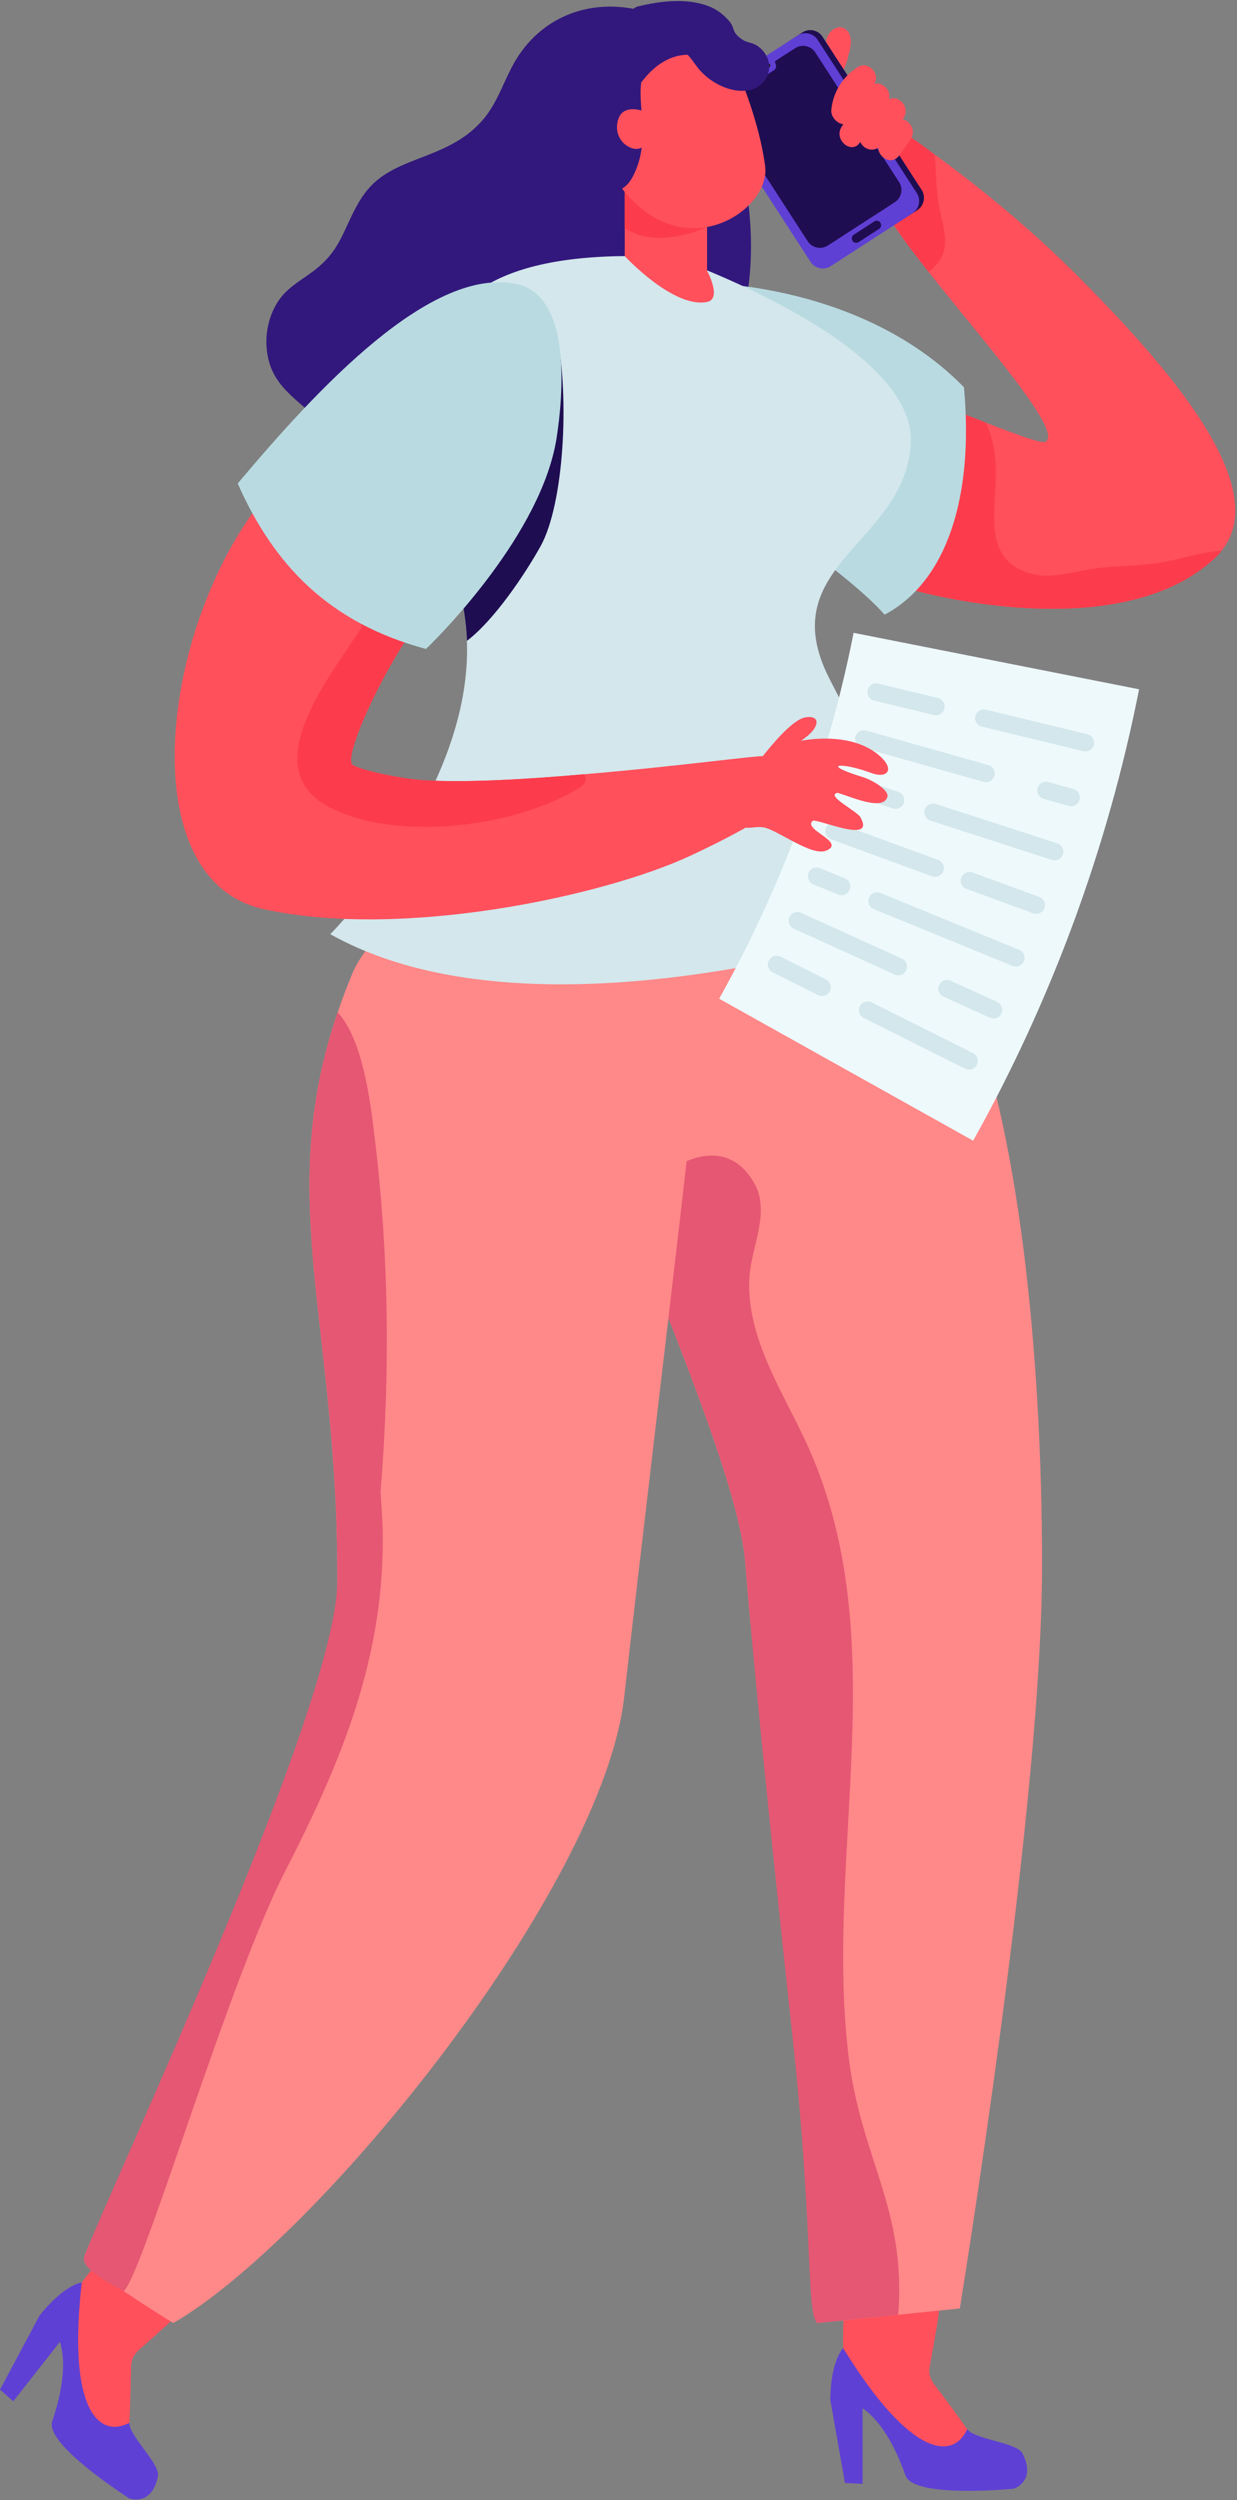 <svg width="583px" height="1178px" viewBox="0 0 583 1178" version="1.1" xmlns="http://www.w3.org/2000/svg" xmlns:xlink="http://www.w3.org/1999/xlink"><rect x="0" y="0" width="583" height="1178" fill="#808080" stroke="none"/> <g id="Page-1" stroke="none" stroke-width="1" fill="none" fill-rule="evenodd"> <g id="shutterstock_1488402020-(1)" transform="translate(-2688, -2008)"> <g id="g10" transform="translate(2667, 2668.167) scale(-1, 1) rotate(-180) translate(-2667, -2668.167) translate(0, 0.667)"> <g id="g12" transform="translate(0, 0.2)"> <g id="g1436" transform="translate(3084.005, 2165.32)" fill="#FF505C" fill-rule="nonzero"> <path d="M7.541,42.096 C5.627,42.85 4.157,43.604 3.558,44.242 C-0.193,48.226 1.663,78.391 2.881,86.261 C3.287,88.813 42.773,92.971 46.427,88.021 C49.425,83.921 44.146,58.416 42.135,46.988 C41.632,44.204 42.309,41.438 44.01,39.176 C47.607,34.4 54.317,25.389 59.866,17.635 C67.872,6.478 59.518,0.058 59.518,0.058 L41.052,8.527 L0.174,42.599 L7.541,42.096" id="path1438"></path> </g> <g id="g1440" transform="translate(3079.188, 2153.873)" fill="#5F40D4" fill-rule="nonzero"> <path d="M6.217,67.216 C6.217,67.216 0.37,61.896 0.117,42.797 C0.117,42.797 20.716,49.364 35.567,7.25 C38.997,-2.475 76.142,0.117 86.549,0.994 C86.549,0.994 97.443,4.424 90.739,17.598 C88.069,22.86 68.21,24.146 64.663,29.077 C58.154,14.733 38.451,14.967 6.217,67.216" id="path1442"></path> </g> <g id="g1444" transform="translate(3079.166, 2157.068)" fill="#5F40D4" fill-rule="nonzero"> <polyline id="path1446" points="0.171 39.622 7.062 0.532 15.378 0.114 15.378 38.729 4.746 46.418 0.171 39.622"></polyline> </g> <g id="g1448" transform="translate(2717.311, 2172.176)" fill="#FF505C" fill-rule="nonzero"> <path d="M5.581,65.266 C4.54,67.075 3.874,68.56 3.789,69.413 C3.277,74.892 23.365,97.455 29.168,102.917 C31.08,104.692 64.686,83.579 64.515,77.435 C64.361,72.366 44.478,55.555 35.825,47.789 C33.725,45.894 32.531,43.3 32.479,40.484 C32.36,34.51 32.121,23.28 31.677,13.756 C31.08,0.034 20.549,0.119 20.549,0.119 L11.265,18.177 L0.119,70.216 L5.581,65.266" id="path1450"></path> </g> <g id="g1452" transform="translate(2706.6, 2149.648)" fill="#5F40D4" fill-rule="nonzero"> <path d="M19.921,102.354 C19.921,102.354 12.055,101.76 0.068,86.908 C0.068,86.908 20.328,79.38 6.019,37.045 C2.73,27.297 33.57,6.409 42.301,0.678 C42.301,0.678 52.982,-3.34 55.831,11.173 C56.967,16.954 42.149,30.213 42.386,36.282 C28.416,29.009 13.055,41.369 19.921,102.354" id="path1454"></path> </g> <g id="g1456" transform="translate(2687.918, 2195.992)" fill="#5F40D4" fill-rule="nonzero"> <polyline id="path1458" points="18.76 40.571 0.083 5.553 6.353 0.1 30.183 30.466 26.564 43.089 18.76 40.571"></polyline> </g> <g id="g1460" transform="translate(3063.34, 3040.546)" fill="#FF505C" fill-rule="nonzero"> <path d="M200.329,27.374 C199.482,26.224 198.514,25.175 197.384,24.126 C159.763,-11.216 85.853,-0.061 49.281,10.409 C39.658,13.172 32.618,15.916 29.471,17.731 C14.06,26.789 -28.322,107.457 29.471,107.941 C35.483,107.941 50.229,102.797 66.044,96.887 C73.87,93.841 81.939,90.694 89.383,87.749 C103.665,82.222 115.284,77.945 117.18,78.691 C126.62,82.706 88.535,125.652 62.15,158.977 C55.574,167.368 49.664,175.094 45.569,181.448 C45.569,181.448 45.468,181.448 45.468,181.549 C40.324,189.356 37.661,194.984 38.912,197.546 C38.912,197.546 39.759,223.366 46.235,225.948 C47.283,226.331 48.433,226.13 49.664,225.262 C54.909,221.651 60.052,217.94 65.176,214.127 C88.535,197.082 110.624,178.604 129.485,159.945 C175.941,113.751 224.718,57.37 200.329,27.374" id="path1462"></path> </g> <g id="g1464" transform="translate(3105.528, 3199.526)" fill="#FC3C4C" fill-rule="nonzero"> <path d="M24.131,3.628 C23.77,3.147 23.389,2.766 22.908,2.585 C22.347,1.443 21.285,0.481 19.962,0 C13.388,8.378 7.476,16.094 3.387,22.467 C3.387,22.467 3.287,22.467 3.287,22.567 C3.287,24.391 3.467,26.095 3.868,27.999 C3.107,31.145 2.425,33.911 1.944,35.916 C-0.521,46.859 -1.203,57.341 4.049,66.961 C5.091,67.342 6.233,67.141 7.476,66.279 C12.707,62.672 17.858,58.964 22.988,55.136 C23.77,46.678 23.57,38.1 25.293,29.622 C27.097,20.964 30.624,11.043 24.131,3.628" id="path1466"></path> </g> <g id="g1468" transform="translate(3107.898, 3040.422)" fill="#FC3C4C" fill-rule="nonzero"> <path d="M125.681,21.764 C115.41,20.243 105.198,20.543 94.927,19.001 C86.157,17.7 75.685,14.256 66.635,16.639 C42.628,22.926 49.596,45.872 49.496,64.553 C49.396,73.102 48.054,80.631 44.83,87.879 C37.382,90.822 29.313,93.966 21.504,97.009 C9.871,92.064 7.208,74.063 4.065,61.79 C-0.32,45.031 -2.503,26.069 4.725,10.552 C41.286,0.06 115.21,-11.092 152.832,24.247 C153.953,25.308 154.914,26.35 155.775,27.491 C145.504,27.01 136.534,23.406 125.681,21.764" id="path1470"></path> </g> <g id="g1472" transform="translate(2813.394, 3102.329)" fill="#32187C" fill-rule="nonzero"> <path d="M221.061,163.968 C220.796,165.071 220.224,165.765 219.571,166.276 C221.122,189.595 202.418,210.545 181.692,219.509 C180.569,219.999 179.548,219.958 178.609,219.693 C156.168,226.043 133.053,219.448 119.372,199.478 C112.511,189.452 109.918,177.241 101.587,168.011 C93.092,158.557 82.923,154.657 71.55,150.267 C59.482,145.591 50.559,141.589 43.759,129.909 C36.102,116.779 35.489,107.345 22.216,97.34 C16.07,92.704 9.801,89.58 5.534,82.944 C0.225,74.654 -1.246,63.852 1.491,54.397 C5.758,39.675 19.929,34.162 28.465,22.523 C36.04,12.211 37.613,4.696 50.681,1.491 C65.322,-2.124 82.495,1.654 96.829,4.635 C111.184,7.637 122.598,9.883 137.403,7.637 C147.51,6.105 157.352,2.614 167.644,2.226 C173.77,2.001 178.854,2.062 184.49,4.737 C186.532,5.717 188.37,6.983 190.024,8.535 C194.761,13.681 200.866,16.356 208.34,16.54 C216.998,20.705 219.53,23.176 220.346,33.141 C220.918,40.186 219.795,47.904 217.957,55.745 C233.109,91.969 230.046,125.273 221.061,163.968" id="path1474"></path> </g> <g id="g1476" transform="translate(3070.337, 3280.491)" fill="#FF505C" fill-rule="nonzero"> <path d="M17.537,21.117 C17.537,21.138 17.537,21.158 17.537,21.158 C19.083,25.451 19.49,31.33 15.746,33.507 C12.125,35.602 7.649,32.001 7.059,27.688 C6.673,24.779 7.487,22.033 7.243,19.144 C7.019,16.56 6.347,14.078 5.228,11.718 C3.764,9.582 2.279,7.487 0.895,5.391 C-0.854,2.746 0.875,-1.587 4.272,0.651 C10.681,4.822 16.113,13.386 17.537,21.117" id="path1478"></path> </g> <g id="g1480" transform="translate(3023.965, 3204.497)" fill="#1F0D52" fill-rule="nonzero"> <polyline id="path1482" points="94.977 29.547 49.387 0.061 0.183 76.112 45.752 105.598 94.977 29.547"></polyline> </g> <g id="g1484" transform="translate(3039.754, 3211.566)" fill="#1F0D52" fill-rule="nonzero"> <path d="M26.392,100.607 L0.163,83.344 L2.379,79.928 L15.717,88.57 L25.253,94.69 C28.466,96.764 32.736,95.849 34.81,92.636 L74.276,31.638 C76.35,28.446 75.435,24.155 72.222,22.081 L49.429,7.198 L54.085,0.02 L80.559,16.876 C83.751,18.95 84.686,23.22 82.612,26.433 L35.928,98.553 C33.874,101.766 29.584,102.681 26.392,100.607" id="path1486"></path> </g> <g id="g1488" transform="translate(3022.06, 3200.904)" fill="#5F40D5" fill-rule="nonzero"> <path d="M46.581,12.946 L7.113,73.915 C5.04,77.147 5.955,81.394 9.166,83.488 L18.677,89.646 L19.978,88.569 C20.709,87.857 21.847,87.756 22.721,88.304 L30.688,93.487 C31.562,94.035 31.928,95.113 31.582,96.088 L31.135,97.714 L40.667,103.852 C43.857,105.945 48.146,105.01 50.219,101.819 L89.666,40.809 C91.759,37.618 90.845,33.33 87.634,31.257 L56.133,10.893 C52.922,8.82 48.654,9.714 46.581,12.946 L46.581,12.946 Z M42.191,110.03 C42.049,109.969 41.906,109.867 41.784,109.786 L3.292,84.89 C0.102,82.817 -0.813,78.529 1.24,75.318 L47.922,3.211 C49.995,3.69725084e-13 54.283,-0.915 57.474,1.158 L95.946,26.054 C96.108,26.136 96.23,26.217 96.332,26.319 C99.238,28.493 100.01,32.537 97.998,35.627 L51.336,107.733 C49.365,110.802 45.341,111.778 42.191,110.03 L42.191,110.03 Z" id="path1490"></path> </g> <g id="g1492" transform="translate(3089.282, 3212.893)" fill="#1F0D52" fill-rule="nonzero"> <path d="M13.053,6.744 L3.382,0.494 C2.413,-0.138 1.108,0.138 0.494,1.108 L0.494,1.108 C-0.138,2.077 0.138,3.362 1.108,3.995 L10.779,10.245 C11.748,10.878 13.034,10.601 13.666,9.632 L13.666,9.632 C14.28,8.663 14.003,7.377 13.053,6.744" id="path1494"></path> </g> <g id="g1496" transform="translate(3042.842, 3291.579)" fill="#1F1A1A" fill-rule="nonzero"> <path d="M1.758,1.455 C1.475,1.899 0.889,2.021 0.445,1.738 C0.02,1.455 -0.101,0.869 0.162,0.424 C0.465,0 1.031,-0.121 1.475,0.162 C1.92,0.445 2.041,1.031 1.758,1.455" id="path1498"></path> </g> <g id="g1500" transform="translate(3045.402, 3293.235)" fill="#1F1A1A" fill-rule="nonzero"> <path d="M5.24,2.59 L1.639,0.263 C1.194,-0.02 0.607,0.101 0.344,0.546 L0.344,0.546 C0.061,0.991 0.182,1.578 0.607,1.841 L4.208,4.168 C4.653,4.451 5.22,4.329 5.503,3.884 L5.503,3.884 C5.786,3.46 5.665,2.873 5.24,2.59" id="path1502"></path> </g> <g id="g1504" transform="translate(2963.808, 2232.803)" fill="#FF8888" fill-rule="nonzero"> <path d="M176.569,7.002 L147.527,4.057 L109.222,0.137 L109.144,0.234 C109.144,0.507 108.929,0.8 108.754,1.19 C108.754,1.19 108.754,1.287 108.559,1.365 C105.223,8.894 108.871,71.579 109.261,123.655 C109.534,188.524 81.331,279.841 76.65,343.561 C76.182,348.905 75.812,353.859 75.421,358.423 C72.847,390.428 47.609,452.041 27.052,504.897 C24.087,512.62 21.142,520.149 18.47,527.287 C5.13,562.804 -3.823,590.987 1.794,597.384 C16.461,614.04 99.138,735.569 148.932,679.476 C205.902,615.191 215.323,447.38 215.323,356.901 C215.323,266.423 191.001,97.48 176.569,7.002" id="path1506"></path> </g> <g id="g1508" transform="translate(2982.216, 2232.839)" fill="#E55773" fill-rule="nonzero"> <path d="M105.574,126.96 C94.527,221.717 127.304,321.71 86.921,412.377 C75.587,437.815 57.183,463.921 58.998,492.952 C59.858,507.324 69.204,523.722 61.005,537.617 C46.442,562.386 18.921,545.72 6.154,528.672 C4.721,529.246 3.096,529.341 1.586,528.29 C1.108,527.908 0.535,527.621 0.057,527.258 C2.733,520.11 5.676,512.58 8.639,504.859 C29.203,452.015 54.45,390.379 57.011,358.386 C57.393,353.818 57.775,348.868 58.253,343.536 C63.757,279.817 72.778,195.342 79.735,130.763 C88.45,49.767 86.156,8.103 90.151,1.338 C90.342,1.242 90.342,1.166 90.342,1.166 C90.533,0.764 90.724,0.478 90.724,0.191 L90.82,0.096 L129.12,4.013 C133.019,54.679 111.308,77.346 105.574,126.96" id="path1510"></path> </g> <g id="g1512" transform="translate(2992.835, 3037.733)" fill="#B9DAE1" fill-rule="nonzero"> <path d="M40.368,70.365 C43.329,49.76 91.128,23.723 112.087,0.137 C141.241,15.567 154.259,55.347 149.475,107.283 C110.459,147.201 50.818,158.023 10.626,156.749 C-24.174,155.651 37.781,88.07 40.368,70.365" id="path1514"></path> </g> <g id="g1516" transform="translate(2727.497, 2232.836)" fill="#FF8888" fill-rule="nonzero"> <path d="M254.678,294.959 C244.491,205.045 111.048,39.966 42.193,0.111 C42.193,0.111 -1.521,26.7 0.204,31.375 C11.263,61.378 40.411,96.854 58.261,154.577 C90.137,257.646 119.156,289.634 119.453,349.324 C120.103,469.538 89.544,529.524 119.639,617.62 C121.717,623.817 124.11,630.015 126.782,636.49 C133.146,651.723 160.291,676.586 170.775,694.102 C172.296,696.569 261.153,683.043 293.438,648.476 C296.87,644.858 270.486,434.581 254.678,294.959" id="path1518"></path> </g> <g id="g1520" transform="translate(2843.604, 2863.527)" fill="#D3E7EC" fill-rule="nonzero"> <path d="M298.72,35.703 C298.72,35.703 106.043,-35.624 0.059,23.789 C0.059,23.789 67.204,91.032 64.443,161.984 C64.324,165.121 64.048,168.277 63.673,171.413 C62.924,177.607 61.78,183.978 60.438,190.547 C45.96,262.643 10.06,351.703 161.866,342.668 C161.866,342.668 275.583,303.04 273.669,255.522 C271.677,207.984 208.161,198.082 235.106,144.567 C262.051,91.131 298.72,35.703 298.72,35.703" id="path1522"></path> </g> <g id="g1524" transform="translate(2770.22, 2894.237)" fill="#FF505C" fill-rule="nonzero"> <path d="M277.253,76.917 C277.253,76.917 270.021,45.961 269.249,43.3 C269.249,43.3 259.355,37.571 242.961,29.953 C201.725,10.82 106.6,-9.47 41.834,4.918 C-21.409,18.998 -6.365,141.298 44.322,201.204 C44.399,201.474 44.688,201.667 44.881,201.956 C84.96,249.576 130.015,155.956 122.107,148.434 C119.253,145.676 116.205,141.857 113.081,137.479 C96.783,114.817 79.251,75.76 84.015,72.809 C88.413,70.128 107.063,66.252 118.115,65.576 C138.019,64.439 166.024,66.039 193.065,68.431 C235.362,71.941 275.055,77.38 277.253,76.917" id="path1526"></path> </g> <g id="g1528" transform="translate(2828.036, 2937.711)" fill="#FC3C4C" fill-rule="nonzero"> <path d="M135.247,24.957 C108.201,22.569 80.204,20.965 60.302,22.103 C49.26,22.774 30.589,26.673 26.206,29.34 C21.45,32.287 38.964,71.344 55.266,94.007 C51.07,96.767 46.108,98.782 41.165,100.199 C39.916,101.151 38.2,101.635 36.595,101.356 C36.204,101.449 35.737,101.542 35.346,101.635 C30.869,102.587 28.874,97.532 30.589,94.473 C15.146,70.393 -20.368,27.437 15.742,9.14 C48.029,-7.125 104.116,0.205 133.829,19.062 C136.217,20.685 136.403,23.054 135.247,24.957" id="path1530"></path> </g> <g id="g1532" transform="translate(2903.974, 3025.362)" fill="#1F0D52" fill-rule="nonzero"> <path d="M38.945,45.015 C31.611,31.767 16.944,9.882 4.085,0.156 C3.968,3.307 3.696,6.458 3.326,9.59 C2.568,15.796 1.42,22.157 0.078,28.732 C4.182,36.455 10.66,45.598 21.126,55.305 C48.75,81.412 46.357,145.51 46.357,145.51 C52.66,113.49 49.606,64.624 38.945,45.015" id="path1534"></path> </g> <g id="g1536" transform="translate(2799.852, 3021.695)" fill="#B9DAE1" fill-rule="nonzero"> <path d="M88.914,0 C96.204,6.976 143.441,54.665 150.456,99.328 C153.659,119.646 157.49,165.92 132.182,171.776 C91.684,181.168 37.53,122.377 0.177,77.969 C17.331,39.279 43.406,12.242 88.914,3.57421708e-13" id="path1538"></path> </g> <g id="g1540" transform="translate(2982.409, 3184.738)" fill="#FF505C" fill-rule="nonzero"> <path d="M38.834,42.018 L38.834,15.16 C38.834,15.16 46.056,1.91 38.834,0.458 C22.958,-2.706 0.04,22.043 0.04,22.043 L0.04,58.092 L38.834,42.018" id="path1542"></path> </g> <g id="g1544" transform="translate(2982.398, 3215.192)" fill="#FC3C4C" fill-rule="nonzero"> <path d="M0.06,4.751 L0.06,25.248 C0.06,25.248 19.8,6.401 38.846,5.328 C38.846,5.328 15.904,-5.825 0.06,4.751" id="path1546"></path> </g> <g id="g1548" transform="translate(2965.685, 3219.753)" fill="#FF505C" fill-rule="nonzero"> <path d="M65.068,85.365 C65.068,85.365 79.363,56.41 82.932,29.401 C85.467,10.24 50.388,-15.025 21.818,11.943 C-6.752,38.931 1.176,80.215 1.176,80.215 L65.068,85.365" id="path1550"></path> </g> <g id="g1552" transform="translate(2727.514, 2247.909)" fill="#E55773" fill-rule="nonzero"> <path d="M136.675,546.771 C135.142,559.052 131.618,589.904 119.619,602.573 C89.525,514.475 120.113,454.48 119.443,334.279 C119.161,274.566 11.259,46.304 0.194,16.316 C-1.515,11.647 8.88,5.268 18.782,0.123 C27.645,7.383 67.924,145.415 94.776,197.71 C121.434,249.617 141.908,298.952 140.869,358.277 C140.675,364.373 140.287,370.47 139.829,376.566 C144.481,433.319 143.811,490.265 136.675,546.771" id="path1554"></path> </g> <g id="g1556" transform="translate(3026.815, 2789.996)" fill="#EEF9FB"> <path d="M0.119,66.911 C40.024,44.614 79.929,22.317 119.834,0.02 C156.91,66.377 183.302,138.135 198.042,212.702 C153.21,221.565 108.339,230.429 63.488,239.312 C51.558,178.871 30.151,120.685 0.119,66.911" id="path1558"></path> </g> <g id="g1560" transform="translate(3096.731, 2990.418)" fill="#D3E7EC" fill-rule="nonzero"> <path d="M34.797,0.846 C33.855,0.154 32.624,-0.115 31.413,0.154 L3.249,6.979 C1.038,7.498 -0.308,9.728 0.211,11.939 C0.731,14.149 2.961,15.495 5.171,14.957 L33.355,8.151 C35.547,7.613 36.912,5.402 36.373,3.191 C36.143,2.211 35.566,1.384 34.797,0.846" id="path1562"></path> </g> <g id="g1564" transform="translate(3147.468, 2973.308)" fill="#D3E7EC" fill-rule="nonzero"> <path d="M54.489,0.904 C53.565,0.216 52.327,-0.059 51.128,0.236 L3.243,11.814 C1.042,12.345 -0.315,14.566 0.216,16.767 C0.767,18.989 2.968,20.325 5.189,19.795 L53.054,8.217 C55.256,7.686 56.612,5.465 56.081,3.263 C55.845,2.28 55.256,1.474 54.489,0.904" id="path1566"></path> </g> <g id="g1568" transform="translate(3091.001, 2958.9)" fill="#D3E7EC" fill-rule="nonzero"> <path d="M64.094,0.833 C63.106,0.097 61.808,-0.155 60.569,0.194 L3.022,16.425 C0.852,17.045 -0.426,19.311 0.174,21.5 C0.814,23.67 3.08,24.948 5.249,24.348 L62.796,8.096 C64.985,7.477 66.244,5.21 65.624,3.022 C65.372,2.111 64.811,1.337 64.094,0.833" id="path1570"></path> </g> <g id="g1572" transform="translate(3176.768, 2947.46)" fill="#D3E7EC" fill-rule="nonzero"> <path d="M18.439,0.961 C17.458,0.235 16.163,-0.02 14.908,0.314 L3.139,3.629 C0.961,4.257 -0.314,6.532 0.294,8.709 C0.922,10.887 3.217,12.162 5.375,11.554 L17.125,8.219 C19.321,7.611 20.597,5.335 19.988,3.158 C19.714,2.236 19.165,1.471 18.439,0.961" id="path1574"></path> </g> <g id="g1576" transform="translate(3084.308, 2946.345)" fill="#D3E7EC" fill-rule="nonzero"> <path d="M28.204,0.822 C27.172,0.076 25.816,-0.191 24.516,0.248 L2.962,7.204 C0.803,7.911 -0.363,10.204 0.325,12.382 C1.032,14.542 3.363,15.726 5.503,15.019 L27.058,8.045 C29.217,7.338 30.383,5.045 29.695,2.885 C29.408,2.006 28.873,1.299 28.204,0.822" id="path1578"></path> </g> <g id="g1580" transform="translate(3123.529, 2921.973)" fill="#D3E7EC" fill-rule="nonzero"> <path d="M63.95,0.92 C62.913,0.157 61.563,-0.098 60.271,0.333 L2.955,18.864 C0.802,19.588 -0.411,21.878 0.313,24.05 C0.998,26.202 3.327,27.396 5.479,26.691 L62.795,8.141 C64.948,7.436 66.142,5.127 65.437,2.974 C65.163,2.113 64.615,1.409 63.95,0.92" id="path1582"></path> </g> <g id="g1584" transform="translate(3076.865, 2914.237)" fill="#D3E7EC" fill-rule="nonzero"> <path d="M54.286,0.884 C53.229,0.096 51.787,-0.135 50.442,0.346 L2.826,17.781 C0.692,18.55 -0.404,20.915 0.365,23.029 C1.134,25.163 3.499,26.259 5.652,25.49 L53.267,8.074 C55.401,7.286 56.516,4.94 55.728,2.807 C55.44,1.999 54.921,1.346 54.286,0.884" id="path1586"></path> </g> <g id="g1588" transform="translate(3140.624, 2896.876)" fill="#D3E7EC" fill-rule="nonzero"> <path d="M38.172,0.82 C37.099,0.039 35.674,-0.215 34.347,0.273 L2.869,11.807 C0.742,12.568 -0.371,14.929 0.429,17.057 C1.19,19.184 3.552,20.296 5.699,19.515 L37.177,8.001 C39.304,7.221 40.397,4.859 39.616,2.732 C39.324,1.932 38.816,1.288 38.172,0.82" id="path1590"></path> </g> <g id="g1592" transform="translate(3068.605, 2905.613)" fill="#D3E7EC" fill-rule="nonzero"> <path d="M18.422,0.872 C17.304,0.057 15.806,-0.171 14.442,0.398 L2.691,5.212 C0.606,6.065 -0.398,8.472 0.455,10.557 C1.327,12.66 3.734,13.665 5.837,12.793 L17.569,7.998 C19.654,7.145 20.658,4.738 19.786,2.634 C19.502,1.895 19.009,1.308 18.422,0.872" id="path1594"></path> </g> <g id="g1596" transform="translate(3097.091, 2871.979)" fill="#D3E7EC" fill-rule="nonzero"> <path d="M72.086,0.856 C70.977,0.058 69.479,-0.156 68.117,0.389 L2.704,27.161 C0.623,28.017 -0.389,30.411 0.467,32.512 C1.323,34.613 3.716,35.605 5.837,34.749 L71.211,7.977 C73.332,7.121 74.324,4.728 73.468,2.627 C73.157,1.907 72.69,1.304 72.086,0.856" id="path1598"></path> </g> <g id="g1600" transform="translate(3059.644, 2867.902)" fill="#D3E7EC" fill-rule="nonzero"> <path d="M54.12,0.822 C52.973,-0.019 51.405,-0.21 50.01,0.421 L2.466,22.023 C0.401,22.959 -0.516,25.368 0.44,27.452 C1.357,29.516 3.785,30.415 5.869,29.478 L53.412,7.895 C55.477,6.959 56.395,4.531 55.439,2.447 C55.133,1.797 54.693,1.243 54.12,0.822" id="path1602"></path> </g> <g id="g1604" transform="translate(3130.041, 2847.502)" fill="#D3E7EC" fill-rule="nonzero"> <path d="M28.584,0.873 C27.42,0.019 25.869,-0.175 24.473,0.465 L2.599,10.394 C0.543,11.325 -0.388,13.749 0.562,15.824 C1.493,17.899 3.917,18.791 5.992,17.86 L27.866,7.931 C29.922,7 30.833,4.557 29.902,2.502 C29.611,1.823 29.146,1.28 28.584,0.873" id="path1606"></path> </g> <g id="g1608" transform="translate(3049.711, 2858.101)" fill="#D3E7EC" fill-rule="nonzero"> <path d="M28.137,0.869 C26.946,0 25.302,-0.189 23.885,0.529 L2.419,11.262 C0.397,12.283 -0.416,14.758 0.605,16.78 C1.625,18.802 4.082,19.615 6.122,18.613 L27.589,7.88 C29.611,6.841 30.423,4.384 29.403,2.362 C29.101,1.738 28.666,1.247 28.137,0.869" id="path1610"></path> </g> <g id="g1612" transform="translate(3092.766, 2823.426)" fill="#D3E7EC" fill-rule="nonzero"> <path d="M54.351,0.85 C53.153,-0.019 51.511,-0.213 50.081,0.502 L2.299,24.422 C0.27,25.446 -0.541,27.919 0.464,29.929 C1.468,31.977 3.942,32.788 5.97,31.784 L53.771,7.864 C55.8,6.84 56.612,4.367 55.607,2.338 C55.298,1.739 54.873,1.237 54.351,0.85" id="path1614"></path> </g> <g id="g1616" transform="translate(3033.063, 2926.231)" fill="#FF505C" fill-rule="nonzero"> <path d="M1.908,14.212 C5.399,9.138 9.481,12.209 14.708,11.427 C21.099,10.473 37.467,-2.537 44.45,0.496 C53.759,4.521 33.194,10.283 37.925,14.46 C39.623,15.948 68.029,2.938 60.436,16.216 C58.757,19.153 43.706,26.517 49.734,27.7 C56.506,25.659 71.062,19.001 73.161,25.754 C74.133,28.94 65.988,33.747 61.733,35.045 C40.615,41.55 51.737,42.218 65.587,37.029 C72.76,34.339 76.499,38.269 70.528,44.163 C58.109,56.392 34.568,54.446 19.974,48.856 C13.793,46.51 -5.838,25.525 1.908,14.212" id="path1618"></path> </g> <g id="g1620" transform="translate(3047.447, 2970.87)" fill="#FF505C" fill-rule="nonzero"> <path d="M11.883,2.716 C14.146,3.999 16.051,6.224 18.22,7.695 C20.634,9.318 23.577,11.581 24.859,14.297 C26.972,18.767 22.407,19.371 19.126,18.333 C13.109,16.447 3.772,4.998 0.019,0.283 C-0.49,-0.34 9.582,1.415 11.883,2.716" id="path1622"></path> </g> <g id="g1624" transform="translate(3079.638, 3251.887)" fill="#FF505C" fill-rule="nonzero"> <path d="M33.762,19.391 C33.863,19.532 34.005,19.674 34.106,19.816 C37.79,24.957 31.717,31.171 27.285,28.782 C28.6,32.993 24.269,37.122 20.403,36.11 C23.338,40.542 17.751,47.363 12.367,43.821 C5.404,39.247 0.951,32.102 0.162,23.783 C-0.142,20.544 2.793,17.387 5.809,17.043 C5.546,16.638 5.283,16.233 5.02,15.849 C1.073,9.797 9.736,2.409 13.744,8.542 C13.764,8.582 13.804,8.643 13.845,8.683 C15.1,5.667 19.067,3.886 22.265,5.971 C22.407,1.316 28.56,-2.449 32.082,2.226 C33.984,4.777 35.806,7.368 37.567,10.019 C40.239,14.047 37.243,18.581 33.762,19.391" id="path1626"></path> </g> <g id="g1628" transform="translate(2952.975, 3237.225)" fill="#32187C" fill-rule="nonzero"> <path d="M91.564,68.898 C89.625,70.123 87.072,70.184 85.214,71.389 C79.374,75.126 81.804,76.903 78.434,80.619 C75.514,83.805 72.778,85.908 68.735,87.419 C58.32,91.279 46.293,89.767 35.776,87.235 C32.489,86.439 32.06,83.376 33.305,81.028 C22.912,78.945 11.599,69.061 7.188,62.323 C-1.613,48.947 -2.736,26.526 6.208,12.865 C13.253,2.144 26.465,-6.637 33.55,7.576 C38.962,18.44 38.084,28.568 37.206,40.187 C36.879,44.455 36.777,48.049 37.226,51.337 C42.842,58.994 50.499,64.385 59.096,64.446 C61.281,62.261 63.119,59.015 65.12,56.85 C68.163,53.603 71.818,51.03 75.943,49.315 C82.294,46.66 91.136,46.089 95.526,52.521 C99.508,58.3 97.18,65.406 91.564,68.898" id="path1630"></path> </g> <g id="g1632" transform="translate(2978.6, 3257.285)" fill="#FF505C" fill-rule="nonzero"> <path d="M14.387,17.184 C14.387,17.184 2.877,22.536 0.584,13.3 C-1.71,4.085 6.68,-1.348 11.127,0.322 C15.574,2.012 17.063,13.3 14.387,17.184" id="path1634"></path> </g> </g> </g> </g> </g></svg>
